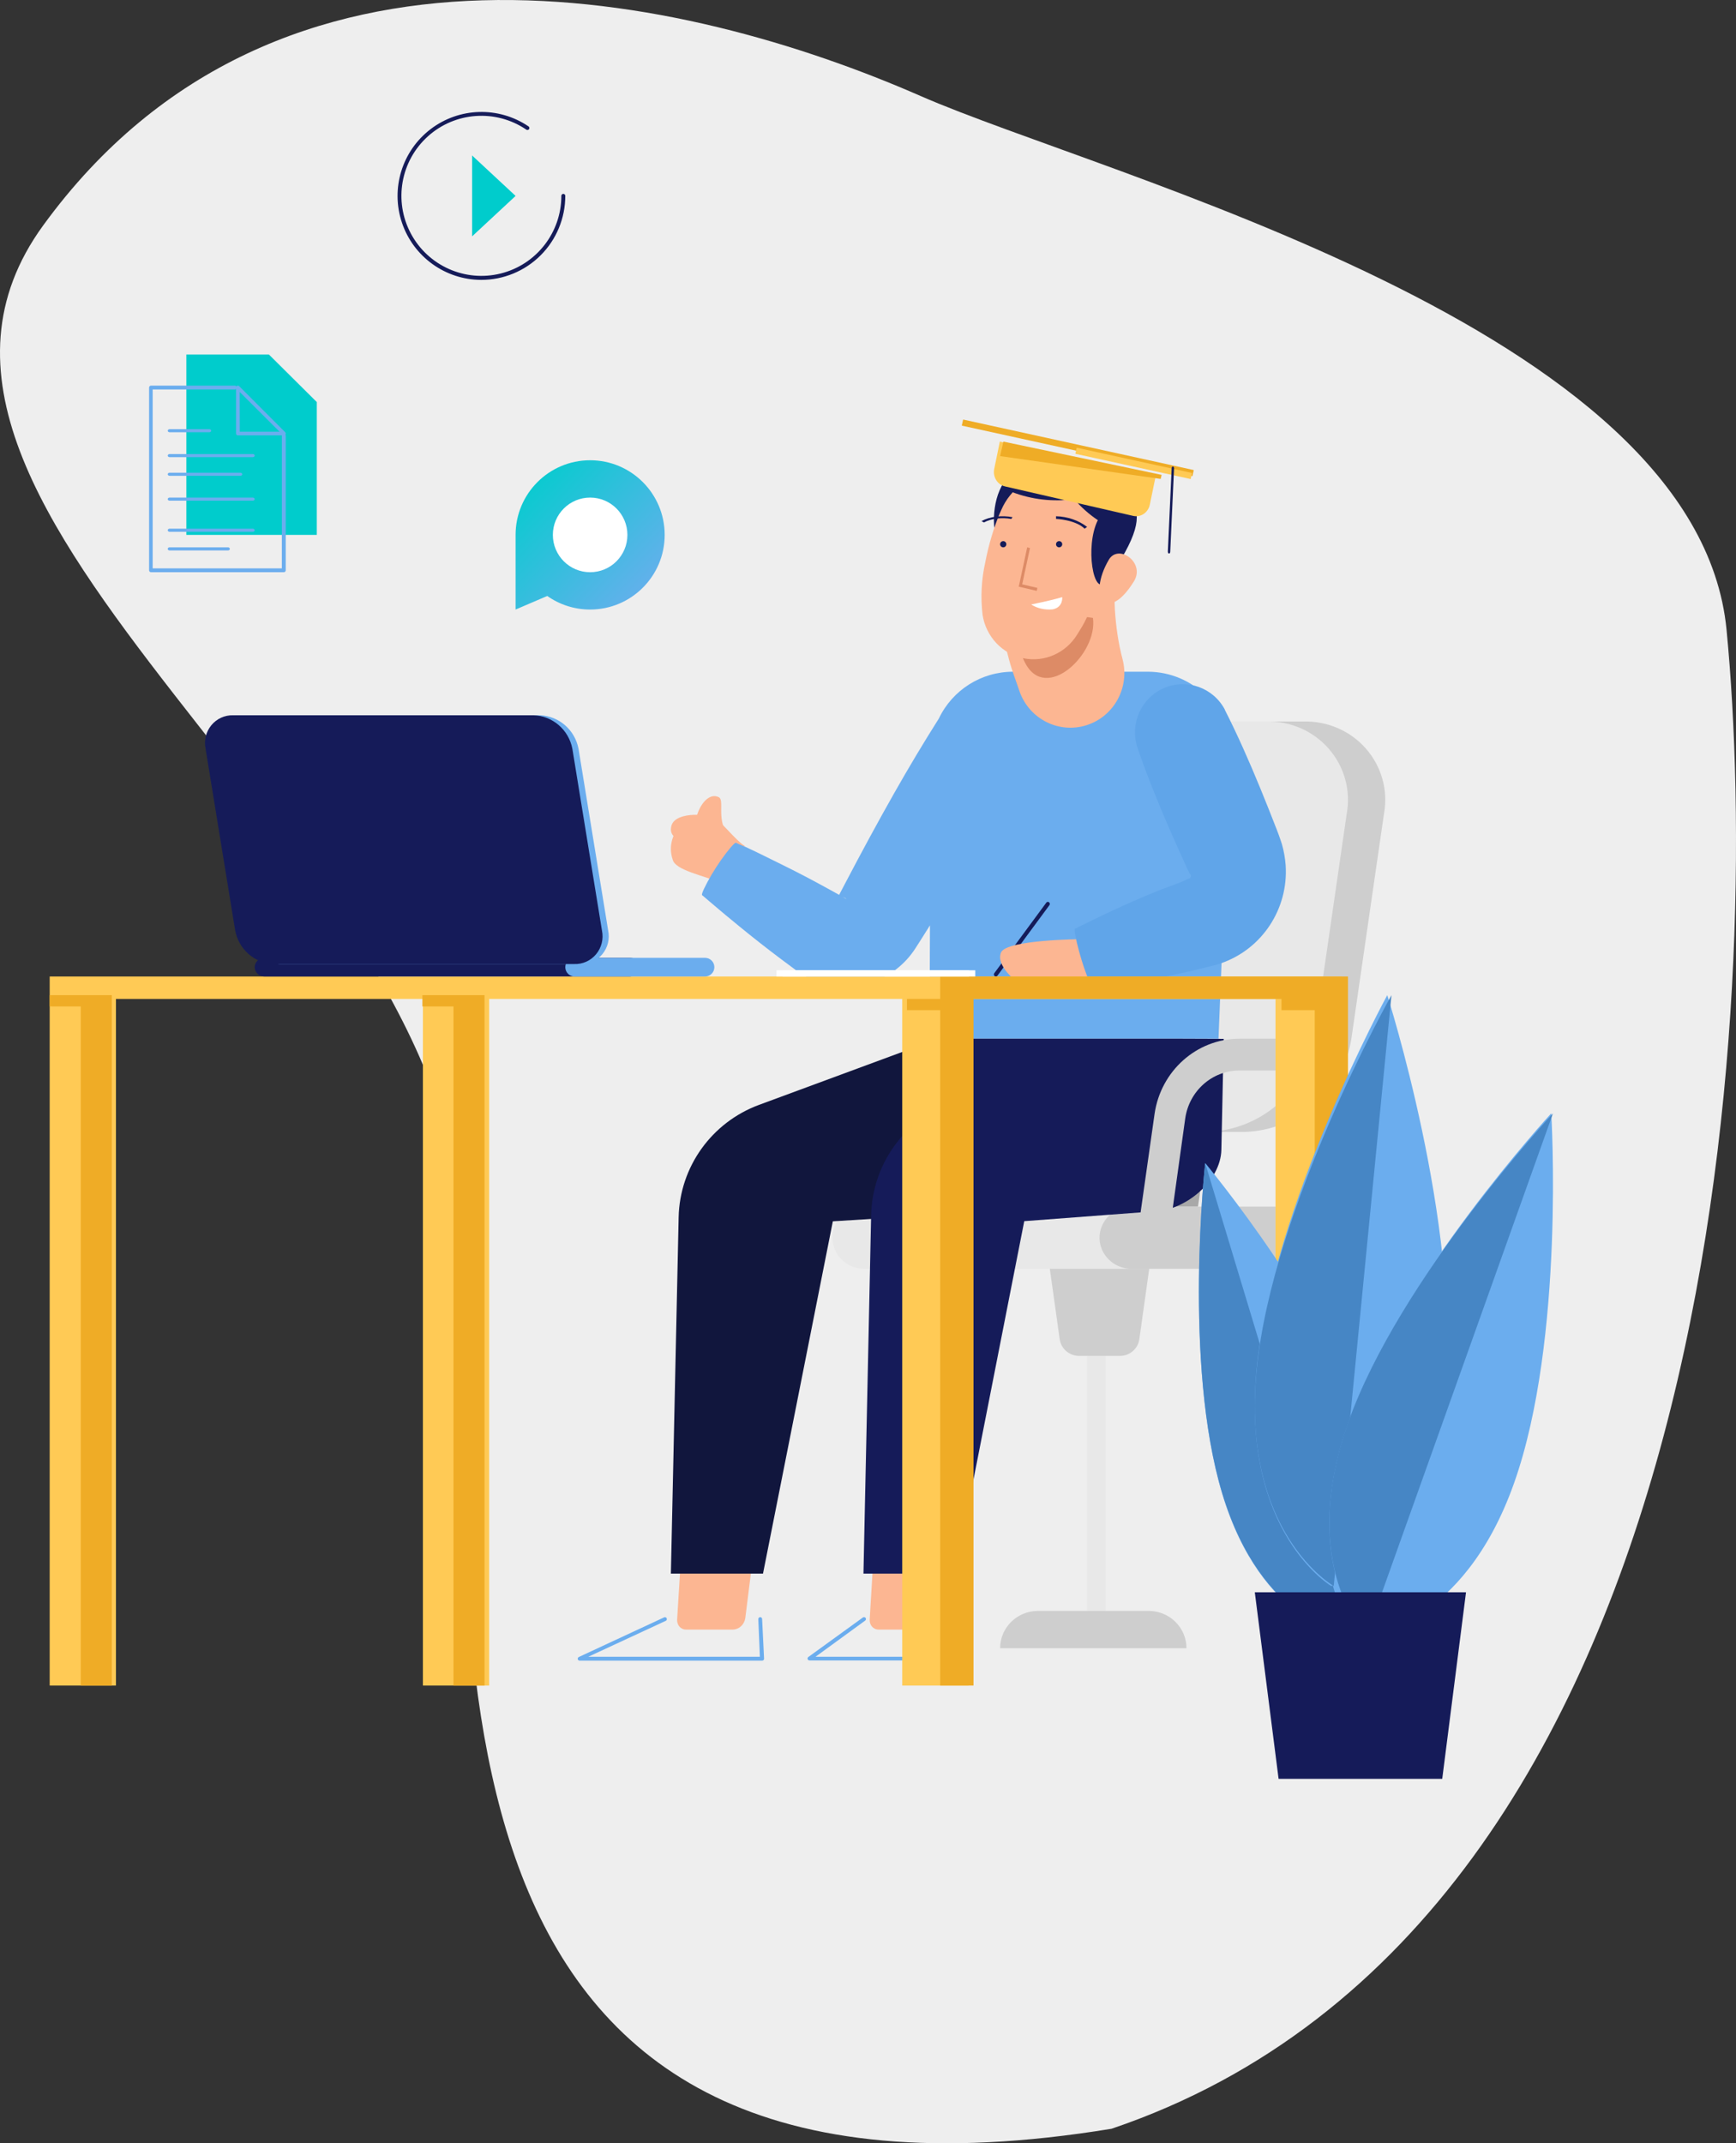 <svg width="486" height="600" viewBox="0 0 486 600" fill="none" xmlns="http://www.w3.org/2000/svg">
<rect x="0" y="0" width="486" height="600" fill="#333333" stroke="none"/>
<path fill-rule="evenodd" clip-rule="evenodd" d="M311.189 595.929C483.844 537.492 493.154 277.431 483.355 176.305C475.131 91.431 309.667 49.603 257.683 26.856C192.047 -1.865 78.28 -27.908 12.072 63.128C-46.993 144.343 129.882 236.657 129.882 349.921C129.882 463.184 115.165 628.033 311.189 595.929Z" fill="#EEEEEE"/>
<path d="M186.079 149.741C186.079 161.281 176.735 170.635 165.21 170.635C160.743 170.635 156.605 169.231 153.21 166.838L144.341 170.635L144.341 161.059C144.341 161.059 144.341 153.783 144.341 149.741C144.341 138.202 153.684 128.847 165.21 128.847C176.735 128.847 186.079 138.202 186.079 149.741Z" fill="url(#paint0_linear)"/>
<ellipse cx="165.21" cy="149.741" rx="10.434" ry="10.447" fill="white"/>
<path d="M248.659 348.236L239.989 346.943L244.974 311.786C246.737 299.756 256.764 290.839 268.6 290.777H292.161V299.689H268.687C261.152 299.723 254.766 305.398 253.644 313.056L248.659 348.236Z" fill="#CECECE"/>
<rect width="64.422" height="22.608" transform="matrix(0.141 -0.99 0.99 0.142 312.071 341.088)" fill="#A8A8A8"/>
<rect x="304.334" y="358.683" width="5.217" height="99.247" fill="#E8E8E8"/>
<path d="M368.48 355.2H241.927C237.025 355.177 233.057 351.293 233.033 346.494C233.057 341.696 237.025 337.812 241.927 337.789H368.48C373.382 337.812 377.35 341.696 377.374 346.494C377.35 351.293 373.382 355.177 368.48 355.2Z" fill="#E8E8E8"/>
<path d="M321.78 450.965H290.578C284.729 450.965 279.987 455.643 279.987 461.412H332.159C332.16 455.723 327.546 451.079 321.78 450.965Z" fill="#CECECE"/>
<path d="M370.162 355.2H316.763C311.829 355.177 307.836 351.293 307.812 346.494C307.836 341.696 311.829 337.812 316.763 337.789H370.162C375.096 337.812 379.089 341.696 379.113 346.494C379.089 351.293 375.096 355.177 370.162 355.2Z" fill="#CECECE"/>
<path d="M313.655 379.577H302.097C299.357 379.581 297.035 377.575 296.661 374.88L293.9 355.2H321.724L318.963 374.88C318.596 377.528 316.346 379.518 313.655 379.577Z" fill="#CECECE"/>
<path d="M348.333 316.887H313.253C306.559 317.057 300.142 314.249 295.783 309.241C291.424 304.233 289.585 297.558 290.777 291.066L299.951 227.805C302.403 213.263 314.941 202.452 329.897 201.984H364.977C371.671 201.814 378.088 204.622 382.447 209.63C386.806 214.638 388.645 221.313 387.453 227.805L378.279 291.088C375.818 305.621 363.282 316.421 348.333 316.887Z" fill="#CECECE"/>
<path d="M337.898 316.887H302.819C296.124 317.057 289.708 314.249 285.349 309.241C280.99 304.233 279.151 297.558 280.343 291.066L289.517 227.805C291.968 213.263 304.507 202.452 319.463 201.984H354.543C361.237 201.814 367.653 204.622 372.013 209.63C376.372 214.638 378.21 221.313 377.019 227.805L367.845 291.088C365.384 305.621 352.848 316.421 337.898 316.887Z" fill="#E8E8E8"/>
<path d="M292.576 131.05C297.012 132.177 289.425 146.599 282.701 152.57C276.459 158.114 274.432 126.431 292.576 131.05Z" fill="#151B59"/>
<path d="M267.814 410.918L262.548 452.958C262.282 454.775 260.836 456.132 259.108 456.187H246.027C245.316 456.216 244.628 455.918 244.14 455.368C243.652 454.819 243.411 454.072 243.479 453.319L246.027 410.918H267.814Z" fill="#FCB692"/>
<path d="M270.736 464.83H226.622C226.387 464.83 226.179 464.683 226.105 464.465C226.031 464.247 226.107 464.006 226.295 463.868L241.559 452.813C241.8 452.636 242.142 452.684 242.322 452.92C242.503 453.156 242.454 453.492 242.213 453.669L228.301 463.804H270.082L268.032 453.391C267.979 453.102 268.174 452.825 268.468 452.771C268.61 452.739 268.759 452.768 268.88 452.849C269 452.93 269.08 453.057 269.1 453.198L271.281 464.253C271.314 464.412 271.272 464.578 271.166 464.702C271.06 464.827 270.901 464.898 270.736 464.895V464.83Z" fill="#6BADEE"/>
<path d="M202.11 247.247C197.138 245.123 189.068 243.653 188.332 240.675C187.047 236.966 188.211 232.93 191.342 230.231C194.418 227.808 208.686 237.319 208.686 237.319L202.11 247.247Z" fill="#FCB692"/>
<path d="M203.062 238.541C200.593 235.748 186.167 237.569 187.973 231.133C189.139 226.994 199.153 227.677 201.165 229.684C202.353 230.864 207.863 237.051 208.686 236.782L203.062 238.541Z" fill="#FCB692"/>
<path d="M213.903 410.918L208.651 452.958C208.386 454.775 206.944 456.132 205.22 456.187H192.109C191.401 456.216 190.715 455.918 190.228 455.368C189.741 454.819 189.5 454.072 189.568 453.319L192.194 410.941L213.903 410.918Z" fill="#FCB692"/>
<path d="M262.64 290.777L212.498 309.3C199.223 314.206 190.303 326.663 189.99 340.734L187.818 440.518H213.606L233.158 341.9L299.117 337.776L262.64 290.777Z" fill="#11163D"/>
<path fill-rule="evenodd" clip-rule="evenodd" d="M283.588 188.047H321.381C327.595 188.056 333.54 190.578 337.862 195.038C342.184 199.498 344.514 205.516 344.321 211.721L341.121 290.777H260.216L260.345 259.046L259.394 260.558L257.47 263.604L256.281 265.462C255.562 266.578 254.752 267.632 253.859 268.615C250.251 272.558 245.396 275.143 240.108 275.938C234.877 276.751 229.526 275.72 224.974 273.022L224.152 272.525L223.741 272.266L223.525 272.114L222.79 271.574L221.341 270.494L218.444 268.334C214.581 265.426 210.776 262.438 207.028 259.37C206.284 258.748 205.534 258.133 204.783 257.518C203.657 256.595 202.531 255.672 201.428 254.726L198.747 252.458L197.364 251.27L196.672 250.687C196.347 250.644 196.391 250.039 198.055 246.907C199.584 244.074 201.333 241.366 203.288 238.807C205.471 235.999 206.012 235.718 206.185 235.999L207.006 236.388L208.693 237.079L211.979 238.634C213.277 239.256 214.574 239.902 215.871 240.547C216.736 240.978 217.601 241.408 218.466 241.831C222.819 243.962 227.121 246.202 231.373 248.549L234.552 250.298L234.919 250.514L236.584 247.339C241.059 238.807 245.622 230.34 250.378 221.959C254.356 214.939 258.508 207.984 262.832 201.158C266.638 193.152 274.716 188.049 283.588 188.047ZM236.149 251.22L236.865 251.638L236.973 251.702C236.751 251.463 236.464 251.296 236.149 251.22ZM236.149 251.22L236.087 251.184H235.935C236.008 251.192 236.079 251.204 236.149 251.22Z" fill="#6BADEE"/>
<path d="M278.8 273.365C278.591 273.365 278.4 273.241 278.306 273.044C278.213 272.847 278.233 272.611 278.359 272.435L292.947 252.653C293.143 252.434 293.467 252.409 293.691 252.597C293.916 252.785 293.966 253.122 293.807 253.374L279.219 273.156C279.116 273.287 278.962 273.364 278.8 273.365Z" fill="#151B59"/>
<path d="M331.092 290.777H262.017V310.626C251.117 316.448 244.187 327.705 243.882 340.086L241.728 440.518H267.359L286.744 341.857L322.498 339.157H322.885C331.781 338.963 341.732 330.712 341.925 321.878L342.593 290.82L331.092 290.777Z" fill="#151B59"/>
<path d="M306.073 273.973C299.934 275.14 291.871 278.068 287.332 276.287C284.241 275.14 278.686 270.145 280.264 266.603C281.842 263.061 302.485 262.918 302.485 262.918L306.073 273.973Z" fill="#FCB692"/>
<path d="M342.859 198.637C346.548 205.885 349.805 213.33 352.89 220.839C354.429 224.597 355.931 228.37 357.398 232.158L357.937 233.572L358.39 234.857L358.865 236.271C359.418 238.203 359.773 240.187 359.922 242.192C360.742 254.425 353.32 265.691 341.824 269.661L340.487 270.096L339.753 270.271L338.286 270.641L335.353 271.359C333.39 271.816 331.427 272.295 329.442 272.708C325.488 273.579 321.512 274.355 317.514 275.037C315.508 275.364 313.502 275.734 311.496 276.017L308.476 276.474L306.966 276.692L306.211 276.8C306.017 277.018 305.607 276.583 304.334 273.253C303.186 270.22 302.235 267.115 301.487 263.958C300.689 260.476 300.775 259.888 301.055 259.953L301.746 259.605L303.126 258.93L305.866 257.581C307.699 256.667 309.554 255.818 311.388 254.947C315.069 253.22 318.787 251.588 322.54 250.05C324.395 249.244 326.293 248.548 328.17 247.873L330.996 246.785L332.419 246.132L333.131 245.87C333.368 245.604 333.449 245.233 333.347 244.891C333.313 244.778 333.235 244.684 333.131 244.63H333.002V244.499L332.354 243.128C330.658 239.442 328.997 235.734 327.372 232.005C324.136 224.561 321.073 217.03 318.441 209.325C316.22 202.651 319.455 195.376 325.872 192.614C332.289 189.852 339.731 192.531 342.967 198.768L342.859 198.637Z" fill="#60A5E9"/>
<path d="M201.251 223.189C198.116 221.607 195.236 226.252 194.777 229.869C194.724 232.821 195.319 235.757 196.536 238.541L203.469 233.342C200.665 228.985 202.832 223.991 201.251 223.189Z" fill="#FCB692"/>
<path d="M312.677 157.334C312.074 161.765 311.888 166.243 312.12 170.709C312.249 172.873 312.484 175.189 312.826 177.483C313.168 179.854 313.647 182.203 314.26 184.517C316.332 192.418 311.89 200.569 304.178 203.015C296.466 205.46 288.218 201.333 285.459 193.65C284.497 190.75 283.32 187.807 282.507 184.733C281.694 181.66 280.816 178.479 280.174 175.254C278.919 168.773 278.274 162.186 278.249 155.581V155.17C278.189 145.5 285.892 137.613 295.452 137.553C305.012 137.494 312.81 145.284 312.869 154.954C312.854 155.751 312.789 156.546 312.677 157.334Z" fill="#FCB692"/>
<path d="M305.976 172.986C307.399 183.034 292.824 196.844 286.993 185.578C277.977 168.176 305.976 172.986 305.976 172.986Z" fill="#DD8B66"/>
<path d="M310.649 158.704C310.649 158.574 310.649 158.704 310.649 158.704V158.878L310.416 159.312L309.907 160.266L308.869 162.434C308.169 163.843 307.512 165.318 306.876 166.77C306.24 168.223 305.626 169.719 305.032 171.107C304.43 172.604 303.722 174.053 302.913 175.444L301.577 177.612C298.395 182.831 292.383 185.486 286.488 184.275C280.592 183.064 276.048 178.241 275.082 172.17C274.487 167.218 274.745 162.198 275.846 157.338C276.302 154.938 276.882 152.564 277.584 150.226C277.923 149.056 278.304 147.863 278.728 146.692L279.406 144.892C279.512 144.589 279.661 144.264 279.788 143.938L280.318 142.746C282.881 136.808 288.45 132.813 294.78 132.37C301.11 131.928 307.159 135.11 310.488 140.635C313.818 146.16 313.88 153.118 310.649 158.704Z" fill="#FCB692"/>
<path d="M296.508 153.224C296.989 153.224 297.378 152.834 297.378 152.353C297.378 151.872 296.989 151.483 296.508 151.483C296.028 151.483 295.639 151.872 295.639 152.353C295.639 152.834 296.028 153.224 296.508 153.224Z" fill="#151B59"/>
<path d="M280.857 153.224C281.337 153.224 281.726 152.834 281.726 152.353C281.726 151.872 281.337 151.483 280.857 151.483C280.377 151.483 279.987 151.872 279.987 152.353C279.987 152.834 280.377 153.224 280.857 153.224Z" fill="#151B59"/>
<path d="M290.244 165.412L285.204 164.238L287.567 153.224L288.354 153.416L286.169 163.576L290.422 164.579L290.244 165.412Z" fill="#DD8B66"/>
<path d="M303.638 148C301.03 145.471 295.682 145.269 295.639 145.269V144.518C298.868 144.603 301.954 145.663 304.334 147.505L303.638 148Z" fill="#151B59"/>
<path d="M275.455 146.259L274.77 145.876C277.058 144.615 280.43 144.189 283.465 144.78L283.111 145.282C280.433 144.786 277.483 145.163 275.455 146.259Z" fill="#151B59"/>
<path d="M297.365 167.153C294.522 168.059 288.683 169.225 288.683 169.225C290.39 170.316 292.574 170.805 294.739 170.583C297.713 169.956 297.365 167.153 297.365 167.153Z" fill="white"/>
<path d="M316.942 141.53C316.942 141.289 317.071 141.071 317.135 140.83C317.665 137.179 316.631 133.473 314.294 130.646L313.584 131.193C315.622 133.747 316.596 137.01 316.296 140.284C316.511 131.542 306.976 128.33 300.992 128.986C292.274 122.43 276.776 134.908 283.277 137.727C288.833 139.861 294.828 140.545 300.712 139.716C302.646 141.981 304.876 143.966 307.341 145.616C303.682 152.981 306.158 167.164 309.494 162.881C318.771 150.511 319.568 143.693 316.942 141.53Z" fill="#151B59"/>
<path d="M310.429 156.677C313.132 152.152 320.652 157.447 317.479 162.696C310.053 174.757 304.225 167.29 310.429 156.677Z" fill="#FCB692"/>
<path d="M213.359 464.894H162.303C162.04 464.907 161.804 464.732 161.746 464.477C161.687 464.223 161.821 463.964 162.064 463.862L185.973 452.749C186.234 452.664 186.52 452.785 186.636 453.032C186.753 453.279 186.664 453.573 186.429 453.717L164.694 463.798H212.729L212.294 453.265C212.289 453.123 212.34 452.984 212.438 452.879C212.536 452.774 212.672 452.712 212.816 452.706C213.108 452.706 213.348 452.934 213.359 453.222L213.903 464.335C213.909 464.481 213.854 464.624 213.752 464.729C213.649 464.835 213.507 464.894 213.359 464.894Z" fill="#6BADEE"/>
<path d="M317.239 144.422L281.33 136.162C280.316 135.931 279.431 135.285 278.87 134.365C278.308 133.446 278.117 132.33 278.338 131.262L279.91 123.624L323.464 133.655L321.891 141.293C321.423 143.508 319.343 144.907 317.239 144.422Z" fill="#FFCA55"/>
<path d="M324.936 134.071L279.987 127.683L280.898 123.624L325.203 132.939L324.936 134.071Z" fill="#EFAC26"/>
<rect width="1.741" height="66.088" transform="matrix(0.213 -0.977 0.977 0.214 269.26 119.151)" fill="#EFAC26"/>
<rect width="1.741" height="33.044" transform="matrix(0.213 -0.977 0.977 0.214 301.051 127.036)" fill="#FFCA55"/>
<path d="M327.253 154.963C327.163 154.952 327.08 154.882 327.022 154.77C326.964 154.658 326.935 154.512 326.943 154.365L328.007 131.142C328.007 130.836 328.158 130.588 328.344 130.588C328.53 130.588 328.681 130.836 328.681 131.142L327.616 154.365C327.625 154.527 327.589 154.687 327.519 154.803C327.449 154.918 327.351 154.977 327.253 154.963Z" fill="#151B59"/>
<path d="M326.916 348.236L318.246 346.943L323.232 311.786C324.994 299.756 335.021 290.839 346.857 290.777H370.418V299.689H346.857C339.323 299.723 332.937 305.398 331.815 313.056L326.916 348.236Z" fill="#CECECE"/>
<path d="M13.912 273.365V279.647V471.859H32.46V279.647H118.395V471.859H136.942V279.647H252.584V471.859H271.153V279.647H357.087V471.859H375.635V279.647V273.365H13.912Z" fill="#FFCA55"/>
<path d="M263.207 273.365V279.647H253.901V282.788H263.207V471.859H272.534V282.788V279.647H358.763V282.788H368.069V471.859H377.374V282.788V279.647V273.365H263.207Z" fill="#EFAC26"/>
<path d="M13.912 278.589V281.747H22.608V471.859H31.303V281.747V278.589H22.608H13.912Z" fill="#EFAC26"/>
<path d="M118.255 278.589V281.747H126.951V471.859H135.646V281.747V278.589H126.951H118.255Z" fill="#EFAC26"/>
<path d="M176.441 273.365H73.983C72.507 273.354 71.313 272.191 71.301 270.753C71.313 269.316 72.507 268.153 73.983 268.142H176.441C177.917 268.153 179.11 269.316 179.122 270.753C179.11 272.191 177.917 273.354 176.441 273.365Z" fill="#151B59"/>
<path d="M197.419 273.365H160.826C159.41 273.354 158.265 272.196 158.254 270.764C158.254 269.324 159.402 268.153 160.826 268.142H197.419C198.835 268.153 199.98 269.311 199.991 270.743C199.991 272.183 198.843 273.354 197.419 273.365Z" fill="#6BADEE"/>
<path d="M162.534 269.879H78.29C73.012 269.636 68.587 265.751 67.59 260.486L59.297 209.633C58.805 207.297 59.398 204.862 60.906 203.028C62.414 201.194 64.669 200.166 67.021 200.239H151.177C156.489 200.442 160.96 204.336 161.965 209.633L170.258 260.486C170.75 262.821 170.156 265.257 168.648 267.09C167.141 268.924 164.886 269.952 162.534 269.879Z" fill="#6BADEE"/>
<path d="M160.719 269.876H76.608C71.305 269.673 66.84 265.779 65.838 260.483L57.558 209.632C57.066 207.297 57.659 204.861 59.164 203.028C60.67 201.194 62.921 200.166 65.27 200.239H149.315C154.676 200.37 159.223 204.28 160.238 209.632L168.518 260.483C169.014 262.834 168.411 265.286 166.885 267.123C165.359 268.961 163.082 269.977 160.719 269.876Z" fill="#151B59"/>
<path d="M75.289 99.247H52.172V149.741H88.692V112.562L75.289 99.247Z" fill="#00CCCC"/>
<path d="M79.45 160.188H42.284C41.982 160.188 41.737 159.947 41.737 159.65V108.492C41.737 108.194 41.982 107.953 42.284 107.953H65.764C66.066 107.953 66.311 108.194 66.311 108.492C66.311 108.789 66.066 109.031 65.764 109.031H42.743V159.111H78.903V121.982C78.903 121.684 79.148 121.443 79.45 121.443C79.752 121.443 79.996 121.684 79.996 121.982V159.65C79.996 159.947 79.752 160.188 79.45 160.188Z" fill="#6BADEE"/>
<path d="M63.838 154.094H47.462C47.181 154.094 46.954 153.899 46.954 153.659C46.954 153.419 47.181 153.224 47.462 153.224H63.838C64.118 153.224 64.345 153.419 64.345 153.659C64.345 153.899 64.118 154.094 63.838 154.094Z" fill="#6BADEE"/>
<path d="M70.768 148.871H47.487C47.193 148.871 46.954 148.676 46.954 148.436C46.954 148.195 47.193 148 47.487 148H70.768C71.062 148 71.301 148.195 71.301 148.436C71.301 148.676 71.062 148.871 70.768 148.871Z" fill="#6BADEE"/>
<path d="M70.768 140.165H47.487C47.193 140.165 46.954 139.97 46.954 139.73C46.954 139.489 47.193 139.294 47.487 139.294H70.768C71.062 139.294 71.301 139.489 71.301 139.73C71.301 139.97 71.062 140.165 70.768 140.165Z" fill="#6BADEE"/>
<path d="M67.27 133.2H47.508C47.202 133.2 46.954 133.005 46.954 132.765C46.954 132.524 47.202 132.33 47.508 132.33H67.27C67.575 132.33 67.823 132.524 67.823 132.765C67.823 133.005 67.575 133.2 67.27 133.2Z" fill="#6BADEE"/>
<path d="M70.768 127.977H47.487C47.193 127.977 46.954 127.782 46.954 127.541C46.954 127.301 47.193 127.106 47.487 127.106H70.768C71.062 127.106 71.301 127.301 71.301 127.541C71.301 127.782 71.062 127.977 70.768 127.977Z" fill="#6BADEE"/>
<path d="M58.568 121.012H47.514C47.205 121.012 46.954 120.817 46.954 120.577C46.954 120.336 47.205 120.141 47.514 120.141H58.568C58.877 120.141 59.128 120.336 59.128 120.577C59.128 120.817 58.877 121.012 58.568 121.012Z" fill="#6BADEE"/>
<path fill-rule="evenodd" clip-rule="evenodd" d="M66.598 121.882H79.469C79.681 121.888 79.874 121.763 79.957 121.567C80.038 121.371 79.992 121.145 79.839 120.997L66.968 108.111C66.821 107.958 66.595 107.911 66.4 107.993C66.204 108.075 66.079 108.269 66.084 108.481V121.368C66.084 121.652 66.314 121.882 66.598 121.882ZM78.256 120.853H67.133L67.112 109.737L78.256 120.853Z" fill="#6BADEE"/>
<path d="M134.7 78.353C124.639 78.316 115.718 71.868 112.519 62.321C109.32 52.773 112.553 42.247 120.558 36.146C128.563 30.045 139.562 29.725 147.908 35.35C148.096 35.449 148.211 35.646 148.203 35.859C148.196 36.071 148.067 36.26 147.872 36.344C147.677 36.429 147.451 36.393 147.292 36.254C138.772 30.498 127.432 31.288 119.792 38.169C112.151 45.05 110.175 56.254 114.998 65.337C119.822 74.421 130.206 79.05 140.179 76.563C150.153 74.076 157.152 65.112 157.153 54.825C157.153 54.521 157.399 54.274 157.703 54.274C158.007 54.274 158.254 54.521 158.254 54.825C158.254 61.073 155.771 67.064 151.352 71.477C146.934 75.891 140.943 78.365 134.7 78.353Z" fill="#151B59"/>
<path d="M132.168 66.165L144.341 54.847L132.168 43.529V66.165Z" fill="#00CCCC"/>
<rect x="217.381" y="271.624" width="53.911" height="1.741" fill="white"/>
<rect x="219.12" y="271.624" width="53.911" height="1.741" fill="white"/>
<path d="M342.144 418.104C353.13 454.64 377.136 457.93 377.136 457.93C377.136 457.93 395.259 441.635 384.272 405.099C373.286 368.562 337.407 325.6 337.407 325.6C337.407 325.6 331.157 381.567 342.144 418.104Z" fill="#6BADEE"/>
<path d="M337.393 325.6L377.374 457.93C377.374 457.93 353.242 454.64 342.198 418.104C331.153 381.567 337.393 325.6 337.393 325.6Z" fill="#4686C5"/>
<path d="M351.778 383.426C347.496 429.095 372.697 444 372.697 444C372.697 444 400.276 434.33 404.601 388.64C408.926 342.949 388.371 278.589 388.371 278.589C388.371 278.589 356.103 337.757 351.778 383.426Z" fill="#6BADEE"/>
<path d="M389.547 278.589L373.382 444C373.382 444 347.324 429.203 351.807 383.426C356.29 337.649 389.547 278.589 389.547 278.589Z" fill="#4686C5"/>
<path d="M377.455 398.294C363.098 438.612 382.47 457.93 382.47 457.93C382.47 457.93 409.547 455.592 423.861 415.208C438.175 374.825 434.279 311.671 434.279 311.671C434.279 311.671 391.768 357.845 377.455 398.294Z" fill="#6BADEE"/>
<path d="M434.763 311.671L382.567 457.93C382.567 457.93 363.091 438.615 377.417 398.238C391.743 357.86 434.763 311.671 434.763 311.671Z" fill="#4686C5"/>
<path d="M357.947 497.977H403.758L410.416 445.742H351.288L357.947 497.977Z" fill="#151B59"/>
<defs>
<linearGradient id="paint0_linear" x1="144.341" y1="135.812" x2="180.904" y2="170.591" gradientUnits="userSpaceOnUse">
<stop stop-color="#04CCCE"/>
<stop offset="1" stop-color="#6BAEEE"/>
</linearGradient>
</defs>
</svg>
